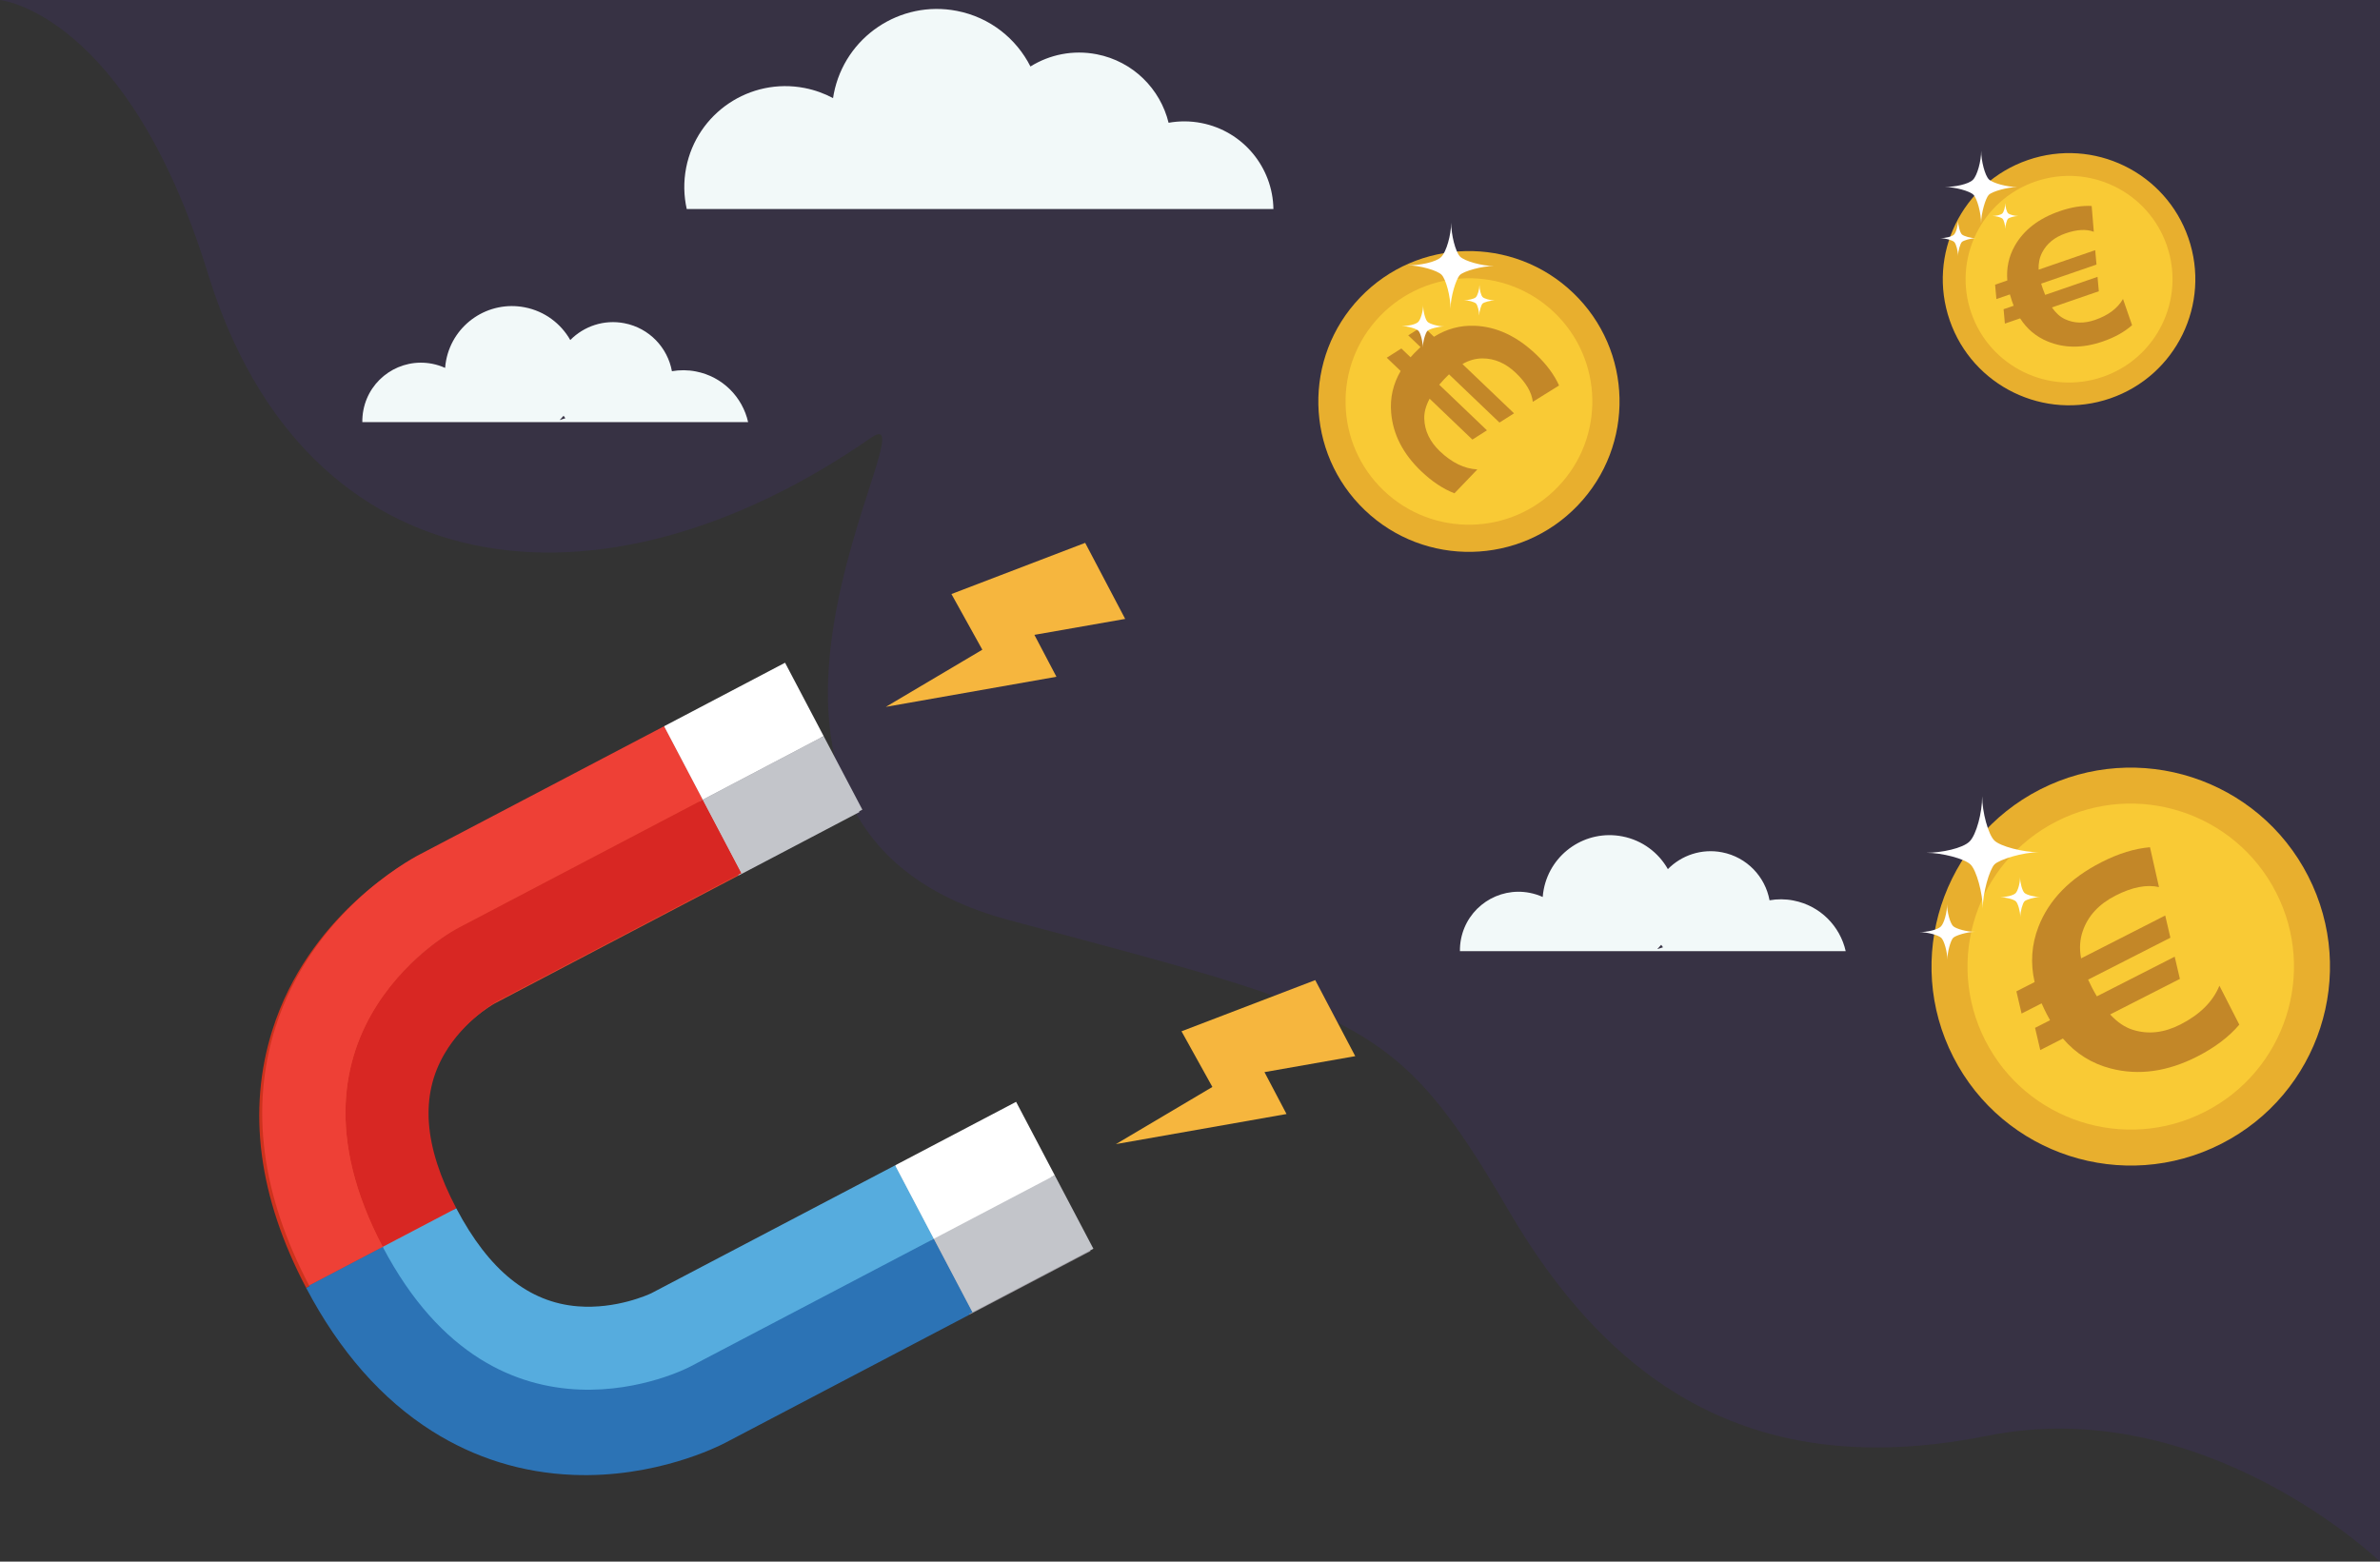 <svg width="320" height="210" viewBox="0 0 320 210" fill="none" xmlns="http://www.w3.org/2000/svg">
<rect x="0" y="0" width="320" height="210" fill="#333333" stroke="none"/>
<g clip-path="url(#clip0_80_2733)">
<path opacity="0.1" d="M0 0C0 0 17.141 1.697 27.977 36.848C41.079 79.352 80.653 84.202 117.088 58.882C126.397 52.413 88.227 111.037 135.675 123.734C183.122 136.431 187.813 136.992 202.789 162.698C217.765 188.405 238.014 198.911 267.208 193.075C296.404 187.237 320 210.001 320 210.001V0H0Z" fill="#5A2ADD"/>
<path d="M61.225 125.106C61.225 125.106 35.48 138.387 51.06 168.001L60.951 162.81C56.566 154.474 56.05 147.67 59.38 142.006C62.004 137.536 66.177 135.125 66.455 134.968L99.294 117.737L94.099 107.856L61.225 125.106ZM66.362 135.016C66.378 135.007 66.404 134.992 66.442 134.972C66.404 134.992 66.377 135.007 66.362 135.016Z" fill="#E4472D"/>
<path d="M56.049 115.217C54.362 116.095 41.436 123.25 36.618 138.532C33.214 149.325 34.747 160.987 41.168 173.194L51.059 168.002C35.479 138.39 61.224 125.107 61.224 125.107L94.098 107.858L88.899 97.98L56.049 115.217Z" fill="#CE321D"/>
<path d="M87.183 174.225C86.803 174.404 82.464 176.392 77.314 175.994C70.7 175.478 65.348 171.165 60.952 162.81L51.06 168.001C66.641 197.615 92.29 184.152 92.29 184.152L125.164 166.903L119.966 157.024L87.185 174.224L87.183 174.225Z" fill="#56ACDE"/>
<path d="M92.288 184.154C92.288 184.154 66.639 197.616 51.059 168.002L41.168 173.194C45.645 181.705 51.343 188.181 58.102 192.452C63.846 196.079 70.227 198.059 77.066 198.333C88.102 198.778 96.558 194.52 97.485 194.033L130.359 176.785L125.162 166.906L92.288 184.155V184.154Z" fill="#2C73B5"/>
<path d="M88.9 97.979L94.099 107.856L110.354 99.324L105.155 89.445L88.9 97.979Z" fill="#9C9AA0"/>
<path d="M94.099 107.856L99.297 117.737L115.551 109.202L110.354 99.324L94.099 107.856Z" fill="#C3C5CA"/>
<path d="M141.425 158.361L125.168 166.892L130.366 176.772L146.622 168.24L141.425 158.361Z" fill="#9C9AA0"/>
<path d="M136.215 148.502L119.958 157.034L125.156 166.914L141.412 158.382L136.215 148.502Z" fill="#C3C5CA"/>
<path d="M61.623 124.782C61.623 124.782 35.88 138.064 51.46 167.677L61.351 162.486C56.967 154.151 56.453 147.347 59.778 141.682C62.404 137.21 66.577 134.8 66.854 134.645L99.693 117.413L94.496 107.533L61.623 124.782ZM66.762 134.691C66.778 134.685 66.804 134.671 66.842 134.649C66.804 134.672 66.776 134.685 66.762 134.691Z" fill="#D82723"/>
<path d="M56.449 114.891C54.762 115.769 41.837 122.926 37.017 138.209C33.614 149 35.145 160.661 41.566 172.868L51.459 167.678C35.878 138.065 61.622 124.783 61.622 124.783L94.495 107.535L89.296 97.656L56.449 114.891Z" fill="#EE4036"/>
<path d="M87.581 173.903C87.201 174.081 82.863 176.071 77.712 175.668C71.097 175.153 65.746 170.841 61.348 162.486L51.457 167.677C67.037 197.289 92.685 183.83 92.685 183.83L125.557 166.581L120.361 156.702L87.58 173.903H87.581Z" fill="#56ACDE"/>
<path d="M92.688 183.83C92.688 183.83 67.04 197.289 51.46 167.677L41.567 172.867C46.045 181.378 51.742 187.857 58.502 192.126C64.246 195.754 70.626 197.733 77.466 198.009C88.501 198.453 96.957 194.195 97.886 193.709L130.76 176.459L125.562 166.581L92.689 183.83H92.688Z" fill="#2C73B5"/>
<path d="M89.298 97.656L94.496 107.535L110.75 98.998L105.554 89.119L89.298 97.656Z" fill="white"/>
<path d="M94.496 107.535L99.693 117.413L115.949 108.879L110.75 98.998L94.496 107.535Z" fill="#C3C5CA"/>
<path d="M125.56 166.581L130.758 176.461L147.012 167.925L141.815 158.045L125.56 166.581Z" fill="#C3C5CA"/>
<path d="M120.363 156.702L125.56 166.581L141.816 158.045L136.618 148.167L120.363 156.702Z" fill="white"/>
<path d="M145.906 72.999L127.924 79.882L132.078 87.368L119.105 95.054L142.043 91.008L139.079 85.371L151.285 83.228L145.906 72.999Z" fill="#F6B63E"/>
<path d="M176.839 131.799L158.858 138.682L163.009 146.166L150.04 153.852L172.978 149.806L170.013 144.172L182.218 142.025L176.839 131.799Z" fill="#F6B63E"/>
<path d="M161.528 16.543C160.028 16.25 158.54 16.256 157.122 16.509C156.009 11.967 152.358 8.253 147.462 7.298C144.263 6.675 141.114 7.344 138.548 8.94C136.651 5.195 133.107 2.331 128.663 1.466C121.014 -0.025 113.601 4.961 112.108 12.6C112.069 12.798 112.038 12.996 112.008 13.194C110.839 12.568 109.559 12.104 108.189 11.835C100.828 10.4 93.695 15.198 92.257 22.549C91.888 24.45 91.936 26.332 92.335 28.108H171.215C171.137 22.567 167.192 17.647 161.529 16.543H161.528Z" fill="#F2F9F9"/>
<path d="M93.578 49.953C92.478 49.737 91.387 49.737 90.343 49.918C89.766 46.758 87.311 44.121 83.965 43.468C81.209 42.93 78.508 43.867 76.676 45.728C75.422 43.52 73.249 41.851 70.559 41.327C65.672 40.373 60.939 43.558 59.986 48.44C59.918 48.785 59.874 49.13 59.847 49.473C59.301 49.226 58.718 49.037 58.105 48.917C53.833 48.085 49.695 50.867 48.862 55.135C48.754 55.68 48.711 56.224 48.716 56.76H100.587C99.832 53.411 97.171 50.654 93.581 49.954L93.578 49.953ZM75.246 56.491C75.43 56.304 75.607 56.11 75.775 55.908C75.853 56.022 75.936 56.134 76.016 56.243C75.757 56.315 75.498 56.397 75.245 56.491H75.246Z" fill="#F2F9F9"/>
<path d="M241.155 121.098C240.055 120.883 238.963 120.883 237.921 121.064C237.343 117.904 234.889 115.266 231.541 114.613C228.785 114.078 226.084 115.013 224.252 116.873C222.999 114.665 220.825 112.997 218.135 112.474C213.25 111.52 208.515 114.705 207.563 119.585C207.496 119.93 207.451 120.275 207.423 120.619C206.878 120.372 206.294 120.183 205.681 120.064C201.411 119.23 197.272 122.014 196.438 126.281C196.33 126.826 196.287 127.372 196.293 127.907H248.161C247.408 124.558 244.747 121.8 241.156 121.101L241.155 121.098ZM222.824 127.636C223.009 127.449 223.186 127.255 223.354 127.052C223.433 127.165 223.516 127.277 223.597 127.386C223.336 127.458 223.079 127.54 222.825 127.635L222.824 127.636Z" fill="#F2F9F9"/>
<path d="M182.876 40.002C175.141 48.071 175.423 60.875 183.502 68.597C191.58 76.321 204.4 76.042 212.131 67.972C219.865 59.903 219.587 47.099 211.507 39.377C203.428 31.652 190.609 31.932 182.876 40.002Z" fill="#E8AF2E"/>
<path d="M185.519 42.53C179.182 49.141 179.415 59.631 186.033 65.96C192.653 72.29 203.155 72.058 209.489 65.447C215.826 58.836 215.598 48.347 208.98 42.02C202.36 35.69 191.856 35.919 185.519 42.531V42.53Z" fill="#F9CA35"/>
<path d="M206.555 47.678C203.966 45.203 201.198 43.913 198.257 43.807C196.308 43.739 194.491 44.23 192.802 45.287L191.302 43.853L189.342 45.093L190.995 46.672C190.745 46.9 190.464 47.176 190.155 47.496C189.973 47.685 189.806 47.869 189.654 48.043L188.416 46.862L186.455 48.104L188.322 49.889C187.305 51.637 186.879 53.503 187.045 55.482C187.284 58.394 188.63 61.02 191.085 63.367C192.539 64.756 194.033 65.747 195.557 66.336L198.635 63.126C196.886 63.036 195.206 62.217 193.591 60.677C192.247 59.388 191.55 57.933 191.499 56.304C191.47 55.46 191.71 54.563 192.217 53.613L197.967 59.112L199.928 57.869L193.511 51.734C193.75 51.454 193.984 51.189 194.219 50.945C194.459 50.693 194.662 50.491 194.825 50.338L201.609 56.823L203.57 55.582L196.633 48.954C197.5 48.452 198.392 48.202 199.314 48.197C200.946 48.19 202.449 48.843 203.819 50.154C205.189 51.462 205.946 52.755 206.092 54.034L209.621 51.838C208.987 50.417 207.964 49.028 206.553 47.678H206.555Z" fill="#C38728"/>
<path d="M195.12 29.947C195.107 31.585 194.472 33.875 193.767 34.565C193.045 35.277 190.84 35.693 189.282 35.68C190.881 35.693 193.234 36.346 193.828 36.95C194.431 37.563 195.037 39.918 195.024 41.513C195.037 39.918 195.765 37.497 196.296 36.972C196.816 36.46 199.265 35.764 200.862 35.778C199.265 35.763 196.918 35.119 196.317 34.508C195.685 33.867 195.108 31.544 195.121 29.947H195.12Z" fill="white"/>
<path d="M198.917 38.323C198.913 38.907 198.684 39.722 198.435 39.969C198.176 40.219 197.393 40.37 196.838 40.366C197.406 40.37 198.244 40.603 198.456 40.818C198.67 41.035 198.887 41.873 198.882 42.441C198.888 41.873 199.146 41.013 199.334 40.825C199.52 40.644 200.392 40.397 200.962 40.399C200.392 40.397 199.555 40.165 199.342 39.947C199.118 39.719 198.913 38.891 198.919 38.321L198.917 38.323Z" fill="white"/>
<path d="M191.35 41.019C191.343 41.828 191.027 42.96 190.679 43.301C190.321 43.651 189.235 43.858 188.463 43.853C189.254 43.859 190.415 44.182 190.71 44.48C191.008 44.783 191.307 45.945 191.299 46.733C191.307 45.945 191.663 44.748 191.925 44.49C192.182 44.237 193.392 43.893 194.182 43.9C193.392 43.893 192.234 43.574 191.936 43.273C191.624 42.956 191.34 41.807 191.347 41.019H191.35Z" fill="white"/>
<path d="M274.313 106.153C261.135 112.871 255.906 128.985 262.63 142.143C269.355 155.303 285.488 160.526 298.663 153.81C311.839 147.094 317.069 130.981 310.343 117.821C303.619 104.66 287.486 99.437 274.313 106.153Z" fill="#E8AF2E"/>
<path d="M276.511 110.457C265.717 115.96 261.43 129.163 266.94 139.944C272.45 150.727 285.668 155.005 296.464 149.503C307.258 144.003 311.543 130.8 306.032 120.019C300.522 109.235 287.305 104.955 276.51 110.457H276.511Z" fill="#F9CA35"/>
<path d="M293.147 137.776C290.953 138.893 288.829 139.13 286.77 138.483C285.701 138.151 284.684 137.462 283.718 136.416L293.095 131.636L292.396 128.649L281.931 133.983C281.683 133.566 281.455 133.157 281.25 132.757C281.04 132.347 280.875 132.007 280.755 131.736L291.818 126.098L291.122 123.111L279.812 128.875C279.563 127.58 279.638 126.354 280.035 125.203C280.737 123.163 282.206 121.573 284.441 120.433C286.675 119.294 288.625 118.913 290.285 119.289L289.073 113.931C287.019 114.103 284.839 114.774 282.537 115.948C278.314 118.1 275.497 120.99 274.083 124.614C273.152 127.014 272.976 129.496 273.561 132.062L271.112 133.311L271.81 136.297L274.505 134.923C274.681 135.336 274.905 135.805 275.172 136.33C275.329 136.639 275.483 136.927 275.638 137.193L273.623 138.219L274.322 141.208L277.365 139.655C279.109 141.685 281.255 143.026 283.804 143.685C287.547 144.653 291.419 144.117 295.423 142.075C297.794 140.866 299.682 139.437 301.084 137.789L298.408 132.552C297.534 134.694 295.78 136.436 293.149 137.777L293.147 137.776Z" fill="#C38728"/>
<path d="M266.506 107.103C266.519 109.238 265.733 112.235 264.826 113.146C263.897 114.088 261.031 114.67 259 114.68C261.084 114.67 264.163 115.478 264.95 116.255C265.748 117.043 266.579 120.099 266.591 122.181C266.58 120.1 267.485 116.93 268.168 116.239C268.836 115.563 272.016 114.61 274.098 114.598C272.016 114.61 268.944 113.813 268.149 113.026C267.314 112.203 266.519 109.186 266.508 107.103H266.506Z" fill="white"/>
<path d="M271.605 117.954C271.609 118.716 271.327 119.78 271.008 120.107C270.675 120.438 269.657 120.648 268.932 120.653C269.671 120.647 270.771 120.936 271.049 121.214C271.333 121.492 271.631 122.58 271.636 123.323C271.631 122.58 271.953 121.451 272.195 121.207C272.432 120.965 273.563 120.63 274.306 120.622C273.563 120.63 272.47 120.342 272.189 120.064C271.892 119.767 271.609 118.694 271.605 117.954Z" fill="white"/>
<path d="M261.791 121.602C261.797 122.655 261.405 124.14 260.96 124.59C260.5 125.052 259.086 125.341 258.081 125.347C259.111 125.341 260.631 125.741 261.021 126.125C261.414 126.515 261.826 128.023 261.832 129.051C261.826 128.023 262.27 126.458 262.608 126.118C262.94 125.784 264.51 125.312 265.541 125.308C264.51 125.314 262.994 124.917 262.599 124.531C262.186 124.123 261.796 122.632 261.791 121.602Z" fill="white"/>
<path d="M272.654 21.52C263.791 24.575 259.088 34.227 262.147 43.08C265.205 51.929 274.87 56.628 283.732 53.572C292.594 50.517 297.298 40.865 294.239 32.014C291.178 23.163 281.516 18.464 272.654 21.52Z" fill="#E8AF2E"/>
<path d="M273.656 24.415C266.394 26.916 262.54 34.828 265.046 42.079C267.552 49.332 275.472 53.18 282.732 50.677C289.992 48.174 293.846 40.266 291.34 33.014C288.833 25.76 280.916 21.912 273.656 24.415Z" fill="#F9CA35"/>
<path d="M281.684 43.023C280.209 43.532 278.854 43.493 277.62 42.907C276.978 42.604 276.4 42.082 275.886 41.34L282.194 39.166L282.019 37.229L274.981 39.656C274.863 39.371 274.755 39.095 274.662 38.826C274.567 38.551 274.493 38.321 274.44 38.141L281.882 35.577L281.708 33.64L274.101 36.263C274.06 35.427 274.215 34.665 274.564 33.977C275.186 32.758 276.247 31.89 277.751 31.372C279.253 30.853 280.511 30.785 281.52 31.167L281.232 27.699C279.927 27.625 278.498 27.855 276.951 28.39C274.111 29.368 272.087 30.933 270.879 33.083C270.084 34.509 269.753 36.051 269.894 37.713L268.249 38.28L268.424 40.215L270.237 39.589C270.312 39.863 270.41 40.177 270.531 40.53C270.604 40.738 270.673 40.932 270.746 41.114L269.391 41.58L269.565 43.516L271.613 42.811C272.528 44.239 273.757 45.27 275.298 45.907C277.562 46.845 280.04 46.849 282.733 45.919C284.327 45.369 285.639 44.639 286.664 43.728L285.447 40.206C284.71 41.473 283.455 42.412 281.684 43.022V43.023Z" fill="#C38728"/>
<path d="M266.376 20.286C266.376 21.665 265.855 23.595 265.267 24.179C264.664 24.784 262.81 25.146 261.5 25.145C262.844 25.145 264.829 25.682 265.332 26.185C265.845 26.697 266.368 28.675 266.366 30.018C266.368 28.676 266.965 26.631 267.409 26.189C267.843 25.756 269.9 25.155 271.244 25.158C269.9 25.157 267.921 24.627 267.41 24.117C266.877 23.582 266.376 21.63 266.378 20.286H266.376Z" fill="white"/>
<path d="M269.622 27.311C269.622 27.802 269.434 28.49 269.227 28.697C269.01 28.91 268.354 29.041 267.885 29.041C268.364 29.041 269.071 29.232 269.249 29.412C269.431 29.592 269.619 30.295 269.619 30.776C269.619 30.296 269.832 29.569 269.989 29.412C270.145 29.259 270.876 29.046 271.355 29.046C270.876 29.046 270.171 28.857 269.989 28.675C269.798 28.484 269.622 27.789 269.622 27.311Z" fill="white"/>
<path d="M263.273 29.624C263.273 30.305 263.012 31.261 262.722 31.548C262.424 31.845 261.511 32.027 260.861 32.027C261.525 32.027 262.505 32.292 262.754 32.542C263.008 32.793 263.267 33.769 263.265 34.434C263.265 33.769 263.559 32.761 263.778 32.543C263.993 32.328 265.01 32.031 265.674 32.033C265.01 32.033 264.033 31.77 263.779 31.518C263.516 31.253 263.27 30.288 263.271 29.624H263.273Z" fill="white"/>
</g>
<defs>
<clipPath id="clip0_80_2733">
<rect width="320" height="210" fill="white"/>
</clipPath>
</defs>
</svg>

